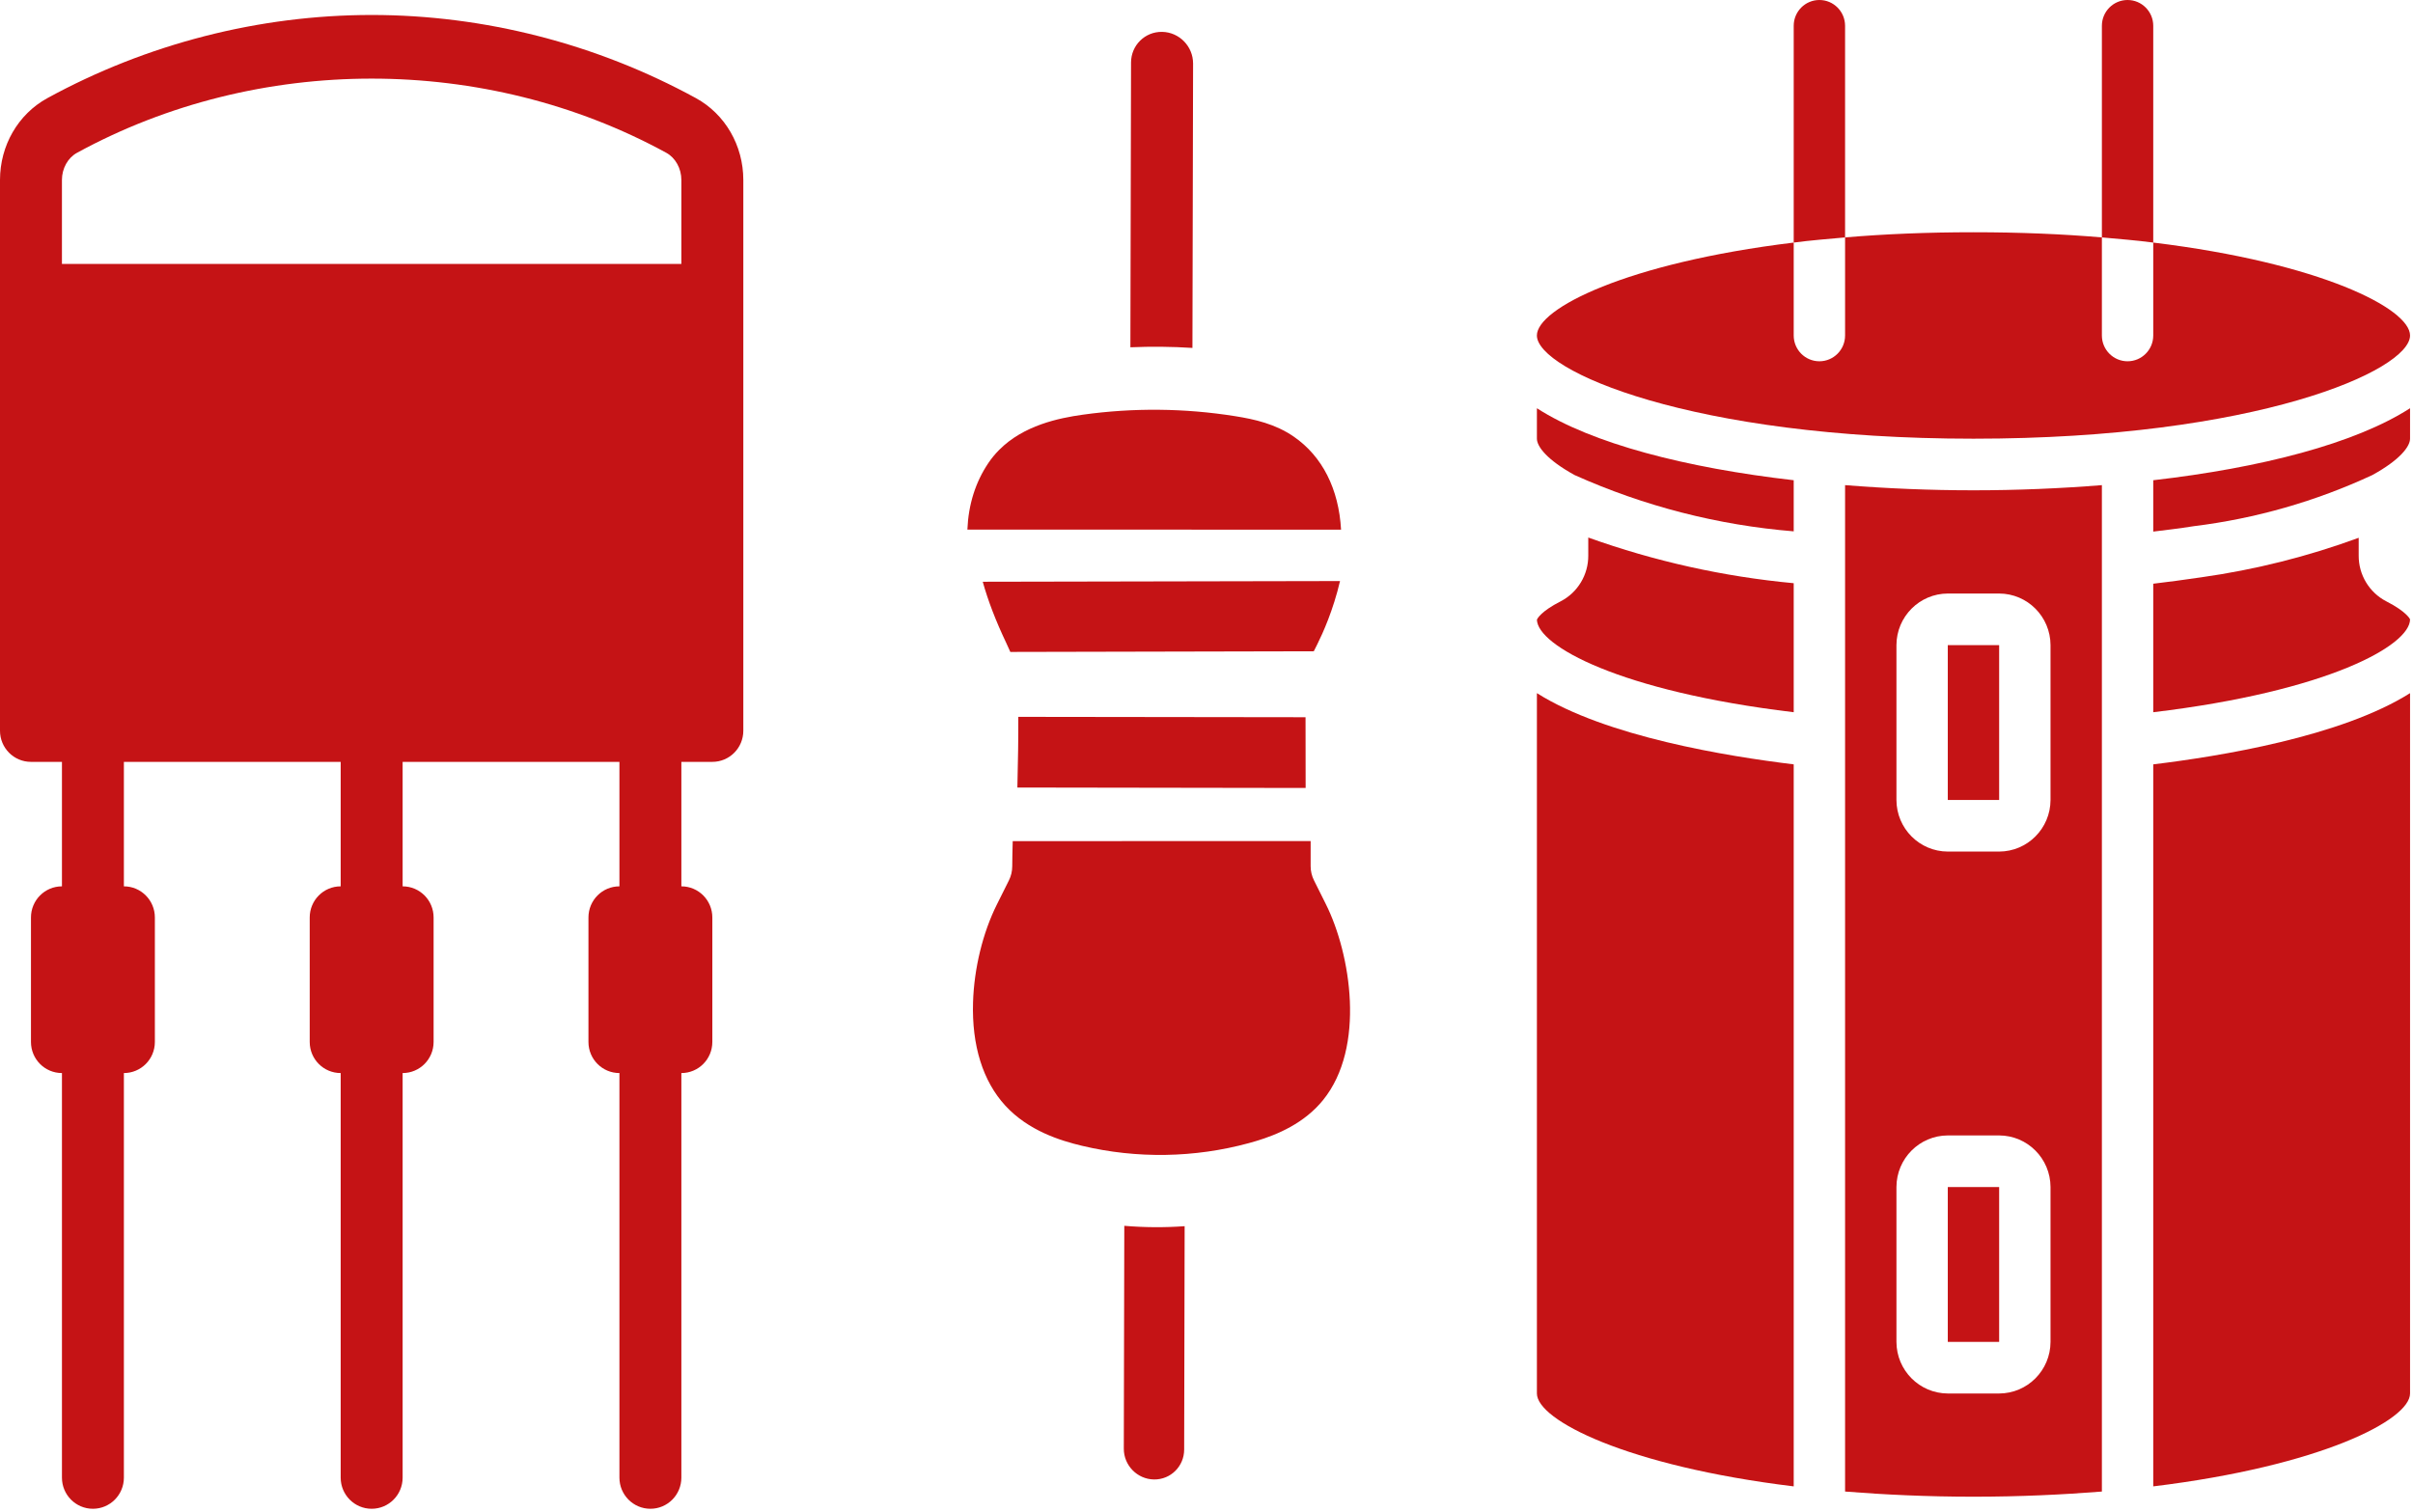 <?xml version="1.0" encoding="UTF-8"?>
<svg width="150px" height="94px" viewBox="0 0 150 94" version="1.1" xmlns="http://www.w3.org/2000/svg" xmlns:xlink="http://www.w3.org/1999/xlink">
    <!-- Generator: Sketch 54.1 (76490) - https://sketchapp.com -->
    <title>Components</title>
    <desc>Created with Sketch.</desc>
    <g id="Page-1" stroke="none" stroke-width="1" fill="none" fill-rule="evenodd">
        <g id="Desktop-HD" transform="translate(-508, -504)" fill="#C51315" fill-rule="nonzero">
            <g id="Components" transform="translate(508, 504)">
                <path d="M43.26,6.101 C37.075,2.719 30.09,0.931 23.105,0.931 C16.119,0.931 9.132,2.718 2.944,6.103 C1.128,7.097 0,9.047 0,11.19 L0,45.439 C0,46.509 0.861,47.375 1.925,47.375 L3.851,47.375 L3.851,55.115 C2.786,55.115 1.925,55.981 1.925,57.051 L1.925,64.791 C1.925,65.861 2.786,66.726 3.851,66.726 L3.851,91.884 C3.851,92.953 4.712,93.819 5.776,93.819 C6.84,93.819 7.701,92.953 7.701,91.884 L7.701,66.726 C8.765,66.726 9.627,65.861 9.627,64.791 L9.627,57.05 C9.627,55.981 8.765,55.115 7.701,55.115 L7.701,47.375 L21.178,47.375 L21.178,55.115 C20.114,55.115 19.253,55.981 19.253,57.051 L19.253,64.791 C19.253,65.861 20.114,66.726 21.178,66.726 L21.178,91.884 C21.178,92.953 22.039,93.819 23.103,93.819 C24.168,93.819 25.029,92.953 25.029,91.884 L25.029,66.726 C26.093,66.726 26.954,65.861 26.954,64.791 L26.954,57.05 C26.954,55.981 26.093,55.115 25.029,55.115 L25.029,47.375 L38.506,47.375 L38.506,55.115 C37.441,55.115 36.58,55.981 36.58,57.051 L36.58,64.791 C36.58,65.861 37.441,66.726 38.506,66.726 L38.506,91.884 C38.506,92.953 39.367,93.819 40.431,93.819 C41.495,93.819 42.356,92.953 42.356,91.884 L42.356,66.726 C43.42,66.726 44.281,65.861 44.281,64.791 L44.281,57.05 C44.281,55.981 43.42,55.115 42.356,55.115 L42.356,47.375 L44.281,47.375 C45.346,47.375 46.207,46.509 46.207,45.439 L46.207,11.19 C46.206,9.047 45.078,7.097 43.26,6.101 Z M42.356,16.412 L3.85,16.412 L3.85,11.19 C3.85,10.476 4.217,9.813 4.785,9.503 C16.035,3.35 30.172,3.352 41.419,9.501 C41.989,9.813 42.356,10.476 42.356,11.191 L42.356,16.412 Z" id="Shape"></path>
                <path d="M79.576,5.04 C78.836,4.274 77.621,4.265 76.863,5.02 L64.312,17.514 C65.26,18.383 66.161,19.302 67.011,20.269 L79.542,7.795 C80.301,7.04 80.316,5.807 79.576,5.04 Z" id="XMLID_101_" transform="translate(72.217, 12.364) rotate(-45) translate(-72.217, -12.364) "></path>
                <path d="M75.627,77.056 L65.807,86.833 C65.069,87.568 65.055,88.767 65.776,89.511 C66.141,89.888 66.623,90.076 67.107,90.074 C67.579,90.073 68.052,89.891 68.417,89.529 L78.263,79.725 C77.317,78.907 76.435,78.014 75.627,77.056 Z" id="XMLID_103_" transform="translate(71.754, 83.565) rotate(-45) translate(-71.754, -83.565) "></path>
                <path d="M67.486,38.923 C66.594,39.824 65.503,40.88 64.338,41.99 L76.989,54.68 L80.095,51.565 L67.486,38.923 Z" id="XMLID_106_" transform="translate(72.217, 46.801) rotate(-45) translate(-72.217, -46.801) "></path>
                <path d="M65.286,28.695 C64.686,29.756 64.137,30.99 63.624,32.431 C63.561,32.608 63.49,32.8 63.412,32.993 L76.78,46.303 L77.247,46.148 C77.958,45.911 79.437,45.354 81.021,44.369 L65.286,28.695 Z" id="XMLID_108_" transform="translate(72.217, 37.499) rotate(-45) translate(-72.217, -37.499) "></path>
                <path d="M72.611,24.302 C71.398,23.385 69.536,22.166 67.386,22.172 C67.032,22.173 66.678,22.207 66.334,22.274 C64.921,22.55 63.633,23.222 62.485,24.279 L78.906,40.708 C80.595,38.818 81.307,36.664 80.919,34.542 C80.667,33.169 79.963,32.056 79.238,31.058 C77.374,28.489 75.144,26.215 72.611,24.302 Z" id="XMLID_109_" transform="translate(71.754, 31.44) rotate(-45) translate(-71.754, -31.44) "></path>
                <path d="M71.647,48.231 C71.19,48.664 70.807,49.031 70.517,49.319 C70.302,49.533 70.04,49.694 69.753,49.79 L68.17,50.319 C66.306,50.941 64.356,52.126 62.819,53.571 C60.858,55.415 59.777,57.478 59.692,59.54 C59.604,61.661 60.569,63.49 61.303,64.682 C63.136,67.659 65.71,70.15 68.746,71.887 C69.803,72.492 71.422,73.296 73.27,73.291 C73.48,73.291 73.692,73.279 73.899,73.258 C78.118,72.818 81.549,68.034 82.637,64.777 L83.166,63.195 C83.263,62.906 83.425,62.644 83.641,62.428 L84.747,61.323 L71.647,48.231 Z" id="XMLID_110_" transform="translate(72.217, 60.761) rotate(-45) translate(-72.217, -60.761) "></path>
                <path d="M95.539,86.651 C95.539,88.304 101.11,91.16 111.503,92.427 L111.503,47.53 C107.4,47.032 99.833,45.813 95.539,43.101 L95.539,86.651 Z" id="Path"></path>
                <path d="M98.732,34.548 C98.738,35.742 98.078,36.839 97.023,37.388 C95.794,38.014 95.571,38.463 95.539,38.528 C95.571,40.148 100.663,42.989 111.503,44.288 L111.503,36.265 C107.145,35.858 102.854,34.904 98.732,33.425 L98.732,34.548 Z" id="Path"></path>
                <path d="M114.696,30.167 L114.696,92.748 C117.138,92.941 119.788,93.069 122.678,93.069 C125.567,93.069 128.218,92.941 130.66,92.748 L130.66,30.167 C128.058,30.376 125.36,30.488 122.678,30.488 C119.996,30.488 117.298,30.376 114.696,30.167 Z M127.467,83.441 C127.462,85.212 126.036,86.646 124.274,86.651 L121.082,86.651 C119.32,86.645 117.894,85.212 117.889,83.441 L117.889,73.813 C117.894,72.043 119.32,70.609 121.082,70.604 L124.274,70.604 C126.036,70.609 127.462,72.043 127.467,73.813 L127.467,83.441 L127.467,83.441 Z M127.467,40.116 L127.467,49.744 C127.462,51.514 126.036,52.948 124.274,52.953 L121.082,52.953 C119.32,52.948 117.894,51.514 117.889,49.744 L117.889,40.116 C117.894,38.346 119.32,36.912 121.082,36.907 L124.274,36.907 C126.036,36.912 127.462,38.346 127.467,40.116 Z" id="Shape"></path>
                <path d="M148.332,37.388 C147.278,36.839 146.618,35.742 146.624,34.548 L146.624,33.441 C143.463,34.603 140.188,35.426 136.854,35.896 C135.769,36.056 134.795,36.185 133.853,36.297 L133.853,44.288 C144.725,42.988 149.817,40.132 149.817,38.511 C149.817,38.511 149.626,38.046 148.332,37.388 Z" id="Path"></path>
                <path d="M133.853,33.056 C134.651,32.959 135.465,32.863 136.375,32.719 C140.216,32.246 143.959,31.174 147.471,29.541 C149.195,28.595 149.817,27.76 149.817,27.279 L149.817,25.385 C146.401,27.584 140.558,29.092 133.853,29.862 L133.853,33.056 L133.853,33.056 Z" id="Path"></path>
                <path d="M122.678,27.279 C140.239,27.279 149.817,23.043 149.817,20.86 C149.817,19.192 144.262,16.351 133.853,15.084 L133.853,20.86 C133.853,21.747 133.138,22.465 132.256,22.465 C131.375,22.465 130.66,21.747 130.66,20.86 L130.66,14.763 C128.217,14.554 125.551,14.442 122.678,14.442 C119.804,14.442 117.138,14.554 114.696,14.763 L114.696,20.86 C114.696,21.747 113.981,22.465 113.099,22.465 C112.218,22.465 111.503,21.747 111.503,20.86 L111.503,15.084 C101.094,16.351 95.538,19.192 95.538,20.86 C95.539,23.043 105.117,27.279 122.678,27.279 Z" id="Path"></path>
                <rect id="Rectangle" x="121.081" y="40.116" width="3.193" height="9.628"></rect>
                <path d="M133.853,92.427 C144.246,91.16 149.817,88.304 149.817,86.651 L149.817,43.101 C145.523,45.813 137.956,47.032 133.853,47.53 L133.853,92.427 Z" id="Path"></path>
                <rect id="Rectangle" x="121.081" y="73.814" width="3.193" height="9.628"></rect>
                <path d="M95.539,27.279 C95.539,27.76 96.161,28.595 97.886,29.542 C102.195,31.475 106.799,32.658 111.503,33.04 L111.503,29.862 C104.798,29.092 98.955,27.584 95.539,25.385 L95.539,27.279 Z" id="Path"></path>
                <path d="M114.696,14.763 L114.696,1.605 C114.696,0.719 113.981,-1.77635684e-15 113.099,-1.77635684e-15 C112.218,-1.77635684e-15 111.503,0.718 111.503,1.605 L111.503,15.084 C112.014,15.02 112.556,14.955 113.099,14.907 C113.626,14.859 114.153,14.811 114.696,14.763 Z" id="Path"></path>
                <path d="M133.853,15.084 L133.853,1.605 C133.853,0.719 133.138,2.13162821e-14 132.256,2.13162821e-14 C131.375,2.13162821e-14 130.66,0.718 130.66,1.605 L130.66,14.763 C131.203,14.811 131.729,14.859 132.256,14.907 C132.799,14.955 133.342,15.019 133.853,15.084 Z" id="Path"></path>
            </g>
        </g>
    </g>
</svg>